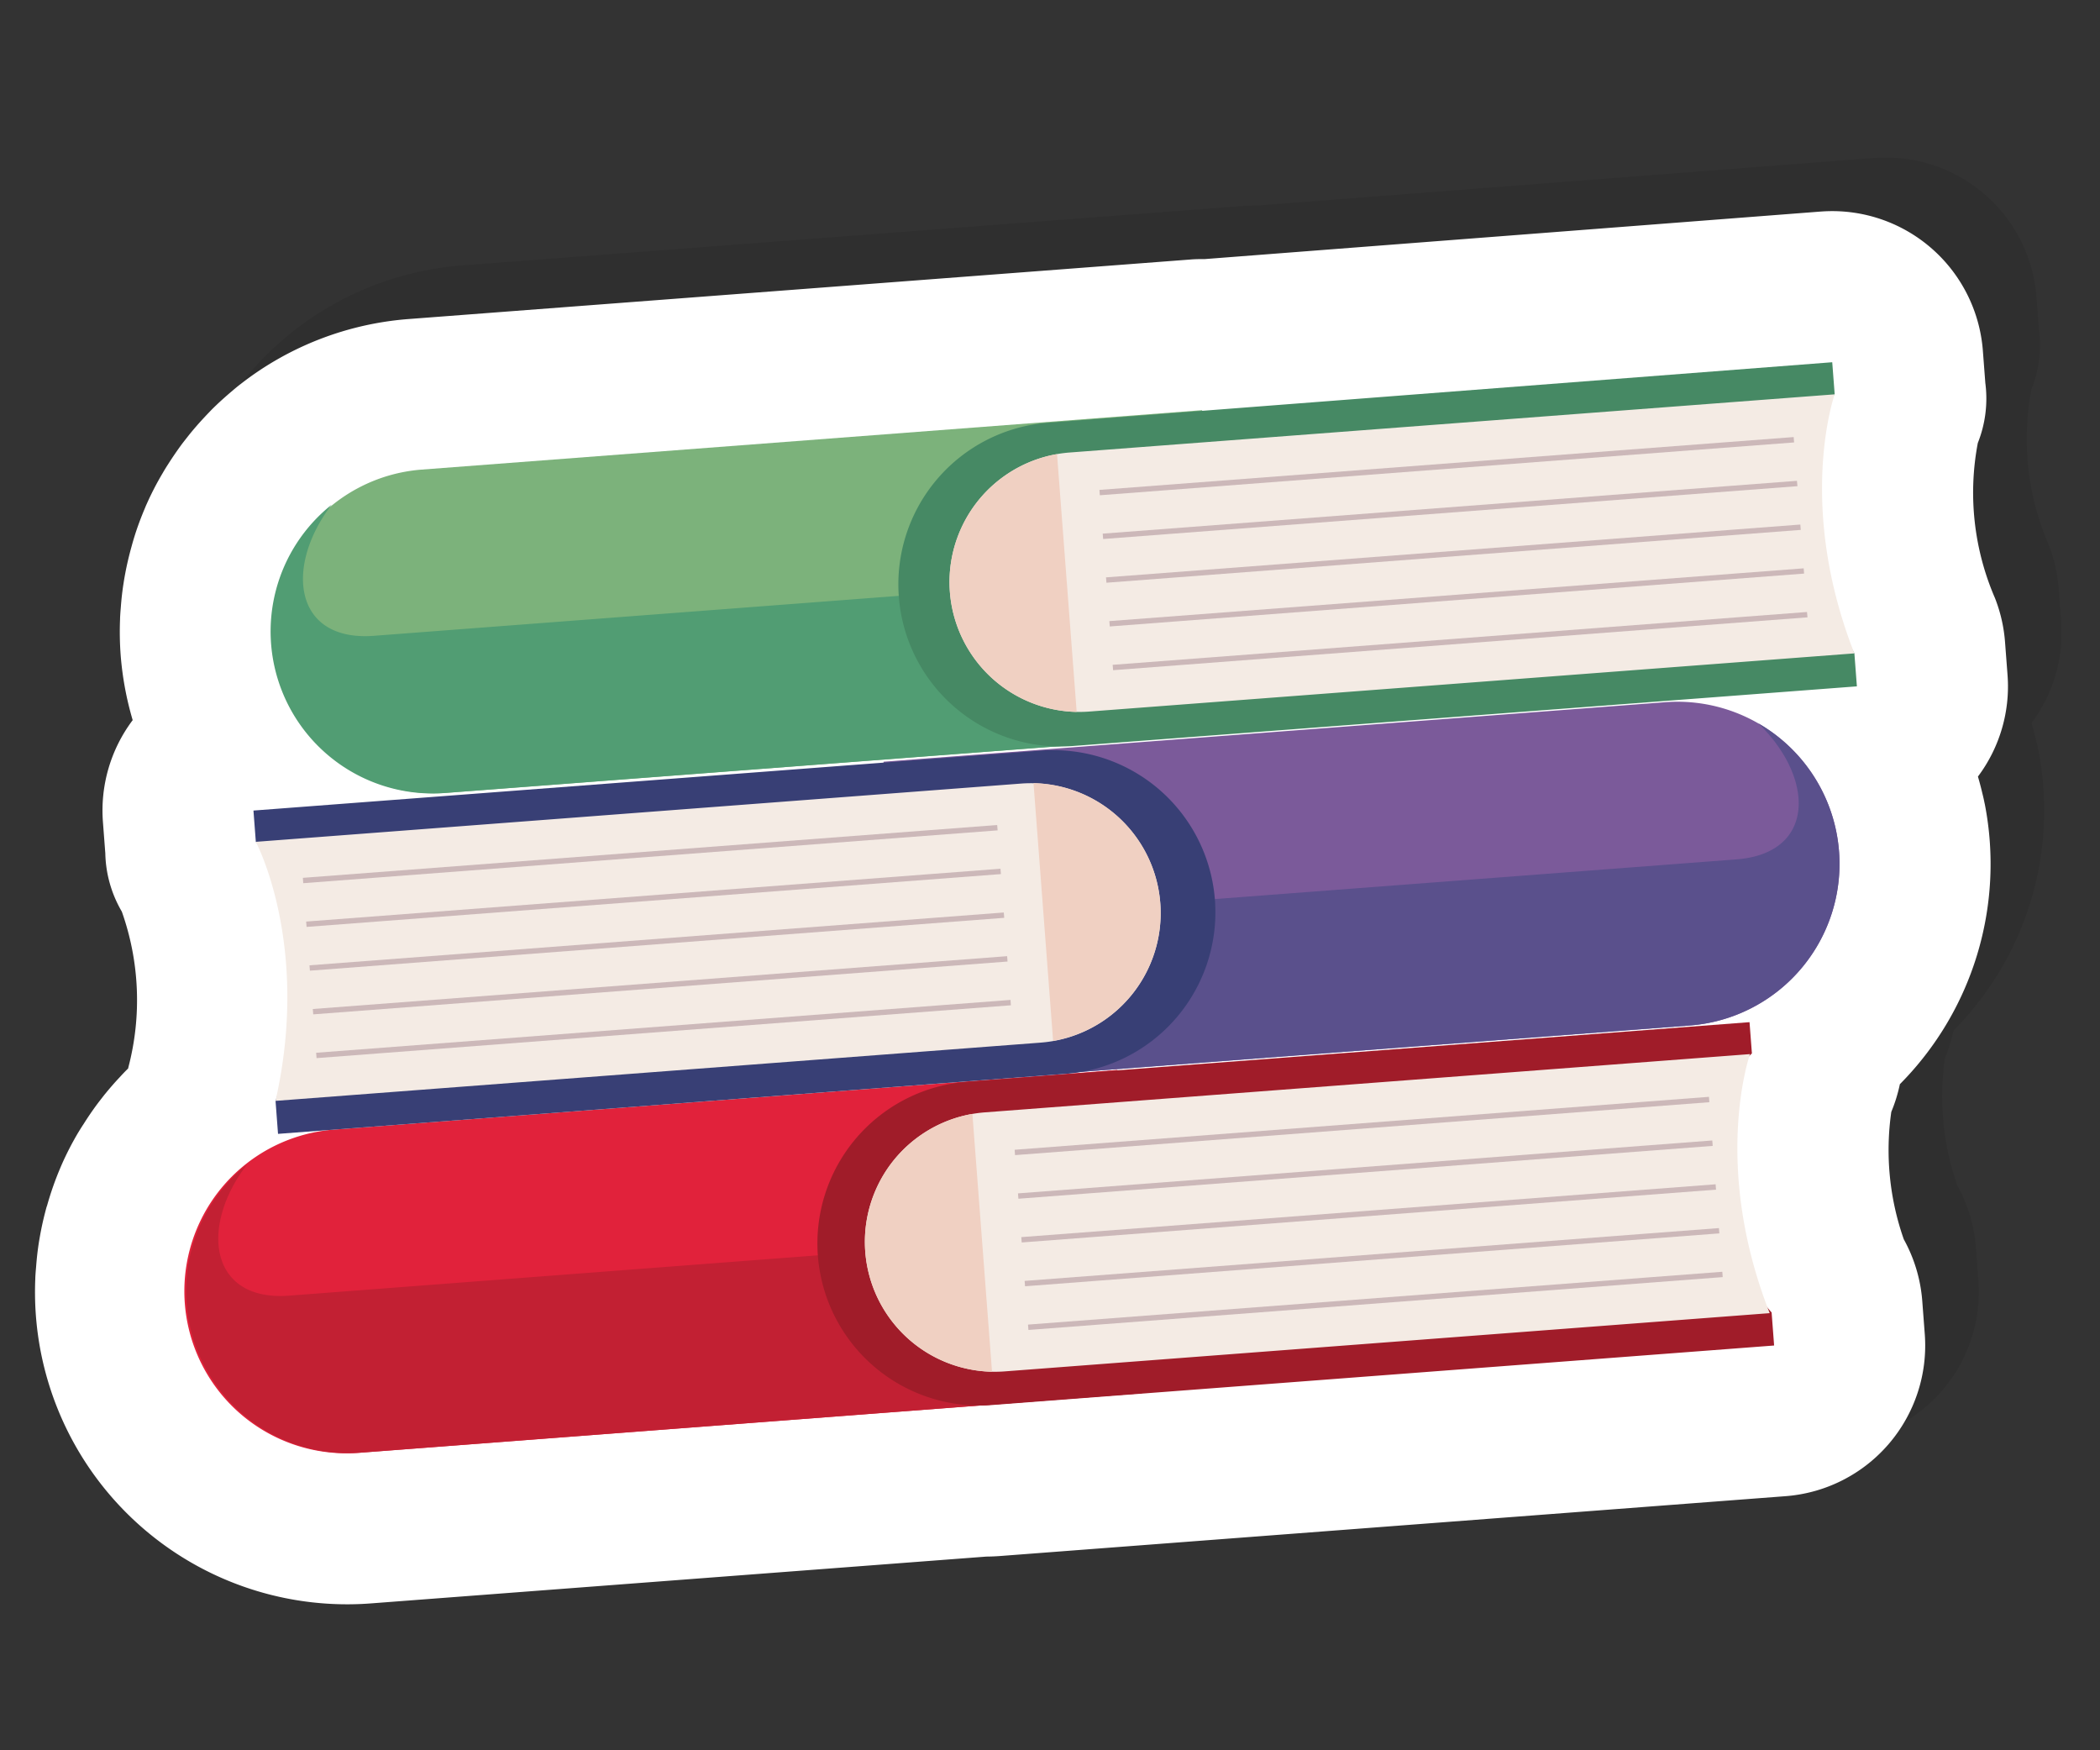 <svg xmlns="http://www.w3.org/2000/svg" xmlns:xlink="http://www.w3.org/1999/xlink" width="120" height="100" viewBox="0 0 120 100">
  <rect x="0" y="0" width="120" height="100" fill="#333333" stroke="none"/>
  <defs>
    <clipPath id="clip-path">
      <rect id="Rectangle_38922" data-name="Rectangle 38922" width="120" height="100" transform="translate(-10609 -397)" fill="#fff" stroke="#707070" stroke-width="1"/>
    </clipPath>
    <clipPath id="clip-path-2">
      <rect id="Rectangle_38690" data-name="Rectangle 38690" width="115.806" height="82.659" fill="none"/>
    </clipPath>
    <clipPath id="clip-path-3">
      <rect id="Rectangle_38689" data-name="Rectangle 38689" width="115.804" height="82.659" fill="none"/>
    </clipPath>
    <clipPath id="clip-path-4">
      <rect id="Rectangle_38688" data-name="Rectangle 38688" width="112.743" height="79.596" fill="none"/>
    </clipPath>
  </defs>
  <g id="sticker-books" transform="translate(10609 397)" clip-path="url(#clip-path)">
    <g id="Group_1669516" data-name="Group 1669516" transform="translate(-10607 -388)">
      <g id="Group_1663571" data-name="Group 1663571" clip-path="url(#clip-path-2)">
        <g id="Group_1663570" data-name="Group 1663570" transform="translate(0 0)">
          <g id="Group_1663569" data-name="Group 1663569" clip-path="url(#clip-path-3)">
            <g id="Group_1663568" data-name="Group 1663568" transform="translate(3.063)" opacity="0.08" style="mix-blend-mode: multiply;isolation: isolate">
              <g id="Group_1663567" data-name="Group 1663567">
                <g id="Group_1663566" data-name="Group 1663566" clip-path="url(#clip-path-4)">
                  <path id="Path_2652680" data-name="Path 2652680" d="M102.945.025h-.01L67.748,2.74c-.269,0-.538,0-.81.024l-44.664,3.4a17.812,17.812,0,0,0-9.62,3.713c-.157.119-.31.245-.459.374-.4.337-.807.7-1.2,1.092-.119.123-.262.272-.408.429-.31.33-.613.677-.895,1.028l-.037.048c-.133.17-.242.306-.351.449-.289.391-.551.776-.8,1.167-.112.174-.211.333-.306.5a16.84,16.84,0,0,0-.909,1.756c-.037.078-.071.16-.105.245-.221.521-.422,1.052-.6,1.623-.065.211-.116.388-.163.561-.123.439-.235.9-.33,1.371-.051.262-.092.487-.126.711-.071.442-.126.912-.163,1.429-.017.187-.031.385-.041.589l0,.058a17.794,17.794,0,0,0,.034,2.059,18.016,18.016,0,0,0,.687,3.716,8.589,8.589,0,0,0-1.7,5.823l.136,1.787a6.862,6.862,0,0,0,.943,3.328,15.132,15.132,0,0,1,.371,8.912l-.01.051-.031.031c-.157.153-.31.316-.459.48-.3.316-.579.643-.847.97-.14.177-.255.327-.371.476l-.078.105c-.262.354-.517.728-.759,1.113-.116.174-.218.34-.316.5a17.433,17.433,0,0,0-.912,1.766c-.034.082-.075.17-.112.262-.218.514-.415,1.048-.585,1.589-.061.194-.112.364-.16.538L1.56,56.9c-.123.453-.228.888-.313,1.324-.041.2-.082.442-.123.681-.075.476-.126.939-.163,1.439-.02.208-.034.4-.044.6V61A17.836,17.836,0,0,0,20.15,79.542l35.122-2.671c.2,0,.48-.01.8-.034l44.862-3.417a8.633,8.633,0,0,0,7.953-9.263l-.143-1.885a8.627,8.627,0,0,0-1.055-3.526,15.391,15.391,0,0,1-.715-7.282,8.872,8.872,0,0,0,.49-1.582,17.859,17.859,0,0,0,4.856-15.987l-.017-.075c-.037-.187-.078-.371-.126-.558-.078-.337-.163-.65-.252-.956a8.587,8.587,0,0,0,1.691-5.809l-.143-1.882a8.65,8.65,0,0,0-.572-2.5,15.164,15.164,0,0,1-.983-8.868,6.846,6.846,0,0,0,.429-3.43l-.14-1.838A8.633,8.633,0,0,0,102.945.025" transform="translate(-0.9 -0.001)"/>
                  <path id="Path_2652681" data-name="Path 2652681" d="M56.658,14.419,12,17.819A9.261,9.261,0,1,0,13.4,36.287l44.661-3.4Z" transform="translate(5.192 34.649)"/>
                  <path id="Path_2652682" data-name="Path 2652682" d="M9.333,23.5c-4.553.347-5.139-3.927-2.416-7.49A9.259,9.259,0,0,0,13.4,32.473l44.661-3.4-.7-9.236Z" transform="translate(5.194 38.462)"/>
                  <path id="Path_2652683" data-name="Path 2652683" d="M68.693,30.2c-3.457-3.893-3.6-12.577-1.126-14.8l-.136-1.787-44.913,3.42A9.261,9.261,0,0,0,23.974,35.5l44.862-3.413Z" transform="translate(30.542 32.724)"/>
                  <path id="Path_2652684" data-name="Path 2652684" d="M66.539,28.953,22.821,32.281a7.421,7.421,0,0,1-1.126-14.8l43.718-3.328s-2.219,6.282,1.126,14.8" transform="translate(32.587 34.01)"/>
                  <path id="Path_2652685" data-name="Path 2652685" d="M20.979,15.157A7.42,7.42,0,0,0,22.1,29.885Z" transform="translate(32.587 36.422)"/>
                  <path id="Path_2652686" data-name="Path 2652686" d="M57.049,15.177,17.374,18.2l-.024-.306L57.026,14.87Z" transform="translate(38.629 35.733)"/>
                  <path id="Path_2652687" data-name="Path 2652687" d="M57.105,15.91,17.43,18.929l-.024-.306L57.081,15.6Z" transform="translate(38.764 37.497)"/>
                  <path id="Path_2652688" data-name="Path 2652688" d="M57.161,16.645,17.486,19.663l-.024-.306,39.675-3.018Z" transform="translate(38.898 39.261)"/>
                  <path id="Path_2652689" data-name="Path 2652689" d="M57.217,17.379,17.542,20.4l-.024-.306,39.675-3.018Z" transform="translate(39.032 41.026)"/>
                  <path id="Path_2652690" data-name="Path 2652690" d="M57.273,18.113,17.6,21.132l-.024-.306,39.675-3.018Z" transform="translate(39.167 42.79)"/>
                  <path id="Path_2652691" data-name="Path 2652691" d="M15.148,11.664l44.664-3.4a9.261,9.261,0,1,1,1.405,18.468l-44.664,3.4Z" transform="translate(33.338 19.793)"/>
                  <path id="Path_2652692" data-name="Path 2652692" d="M63.385,16.372c4.553-.347,4.485-4.659,1.256-7.772a9.263,9.263,0,0,1-3.92,17.263l-44.661,3.4-.7-9.236Z" transform="translate(33.835 20.666)"/>
                  <path id="Path_2652693" data-name="Path 2652693" d="M5.831,29.081c1.987-5.629.432-13.248-1.126-14.8l-.136-1.787L49.484,9.078a9.261,9.261,0,0,1,1.354,18.471L5.973,30.966Z" transform="translate(7.914 21.753)"/>
                  <path id="Path_2652694" data-name="Path 2652694" d="M5.734,27.754l43.722-3.328a7.421,7.421,0,0,0-1.126-14.8L4.608,12.954s3.144,5.874,1.126,14.8" transform="translate(8.01 23.08)"/>
                  <path id="Path_2652695" data-name="Path 2652695" d="M17.667,9.605a7.42,7.42,0,0,1,1.12,14.728Z" transform="translate(39.391 23.081)"/>
                  <path id="Path_2652696" data-name="Path 2652696" d="M45.1,10.613,5.421,13.631,5.4,13.325l39.675-3.018Z" transform="translate(9.907 24.766)"/>
                  <path id="Path_2652697" data-name="Path 2652697" d="M45.153,11.347,5.477,14.365l-.024-.306,39.675-3.018Z" transform="translate(10.042 26.53)"/>
                  <path id="Path_2652698" data-name="Path 2652698" d="M45.209,12.081,5.533,15.1l-.024-.306,39.675-3.018Z" transform="translate(10.176 28.295)"/>
                  <path id="Path_2652699" data-name="Path 2652699" d="M45.264,12.815,5.589,15.833l-.024-.306L45.24,12.509Z" transform="translate(10.31 30.058)"/>
                  <path id="Path_2652700" data-name="Path 2652700" d="M45.32,13.55,5.645,16.568l-.024-.306L45.3,13.243Z" transform="translate(10.444 31.824)"/>
                  <path id="Path_2652701" data-name="Path 2652701" d="M58.081,3.342l-44.664,3.4A9.261,9.261,0,0,0,14.822,25.21l44.664-3.4Z" transform="translate(8.611 8.031)"/>
                  <path id="Path_2652702" data-name="Path 2652702" d="M10.755,12.419c-4.553.347-5.139-3.927-2.416-7.49A9.259,9.259,0,0,0,14.822,21.4L59.486,18l-.7-9.236Z" transform="translate(8.611 11.844)"/>
                  <path id="Path_2652703" data-name="Path 2652703" d="M70.083,19.171c-2.814-5.264-2.43-13.03-1.126-14.8l-.14-1.834L23.908,6a9.263,9.263,0,0,0,1.456,18.468l44.862-3.413Z" transform="translate(33.882 6.096)"/>
                  <path id="Path_2652704" data-name="Path 2652704" d="M67.963,17.876,24.241,21.2A7.421,7.421,0,0,1,23.115,6.4L66.836,3.076s-2.219,6.282,1.126,14.8" transform="translate(36.002 7.392)"/>
                  <path id="Path_2652705" data-name="Path 2652705" d="M22.4,4.08a7.42,7.42,0,0,0,1.12,14.728Z" transform="translate(36.004 9.804)"/>
                  <path id="Path_2652706" data-name="Path 2652706" d="M58.472,4.1,18.8,7.118l-.024-.306L58.448,3.793Z" transform="translate(42.048 9.115)"/>
                  <path id="Path_2652707" data-name="Path 2652707" d="M58.528,4.834,18.853,7.852l-.024-.306L58.5,4.528Z" transform="translate(42.183 10.88)"/>
                  <path id="Path_2652708" data-name="Path 2652708" d="M58.584,5.568,18.908,8.586l-.024-.306L58.56,5.262Z" transform="translate(42.317 12.644)"/>
                  <path id="Path_2652709" data-name="Path 2652709" d="M58.64,6.3,18.964,9.321l-.024-.306L58.616,6Z" transform="translate(42.451 14.408)"/>
                  <path id="Path_2652710" data-name="Path 2652710" d="M58.7,7.036,19.02,10.055,19,9.749,58.672,6.73Z" transform="translate(42.586 16.173)"/>
                </g>
              </g>
            </g>
            <path id="Path_2652711" data-name="Path 2652711" d="M102.045.925h-.01L66.848,3.64c-.269,0-.538,0-.81.024l-44.664,3.4a17.812,17.812,0,0,0-9.62,3.713c-.157.119-.31.245-.459.374-.4.337-.807.7-1.2,1.092-.119.123-.262.272-.408.429-.31.33-.613.677-.895,1.028l-.037.048c-.133.17-.242.306-.351.449-.289.391-.551.776-.8,1.167-.112.174-.211.333-.306.5a16.84,16.84,0,0,0-.909,1.756c-.037.078-.071.16-.105.245-.221.521-.422,1.052-.6,1.623-.065.211-.116.388-.163.561-.123.439-.235.9-.33,1.371-.051.262-.092.487-.126.711-.071.442-.126.912-.163,1.429-.017.187-.031.385-.041.589l0,.058a17.794,17.794,0,0,0,.034,2.059,18.016,18.016,0,0,0,.687,3.716,8.589,8.589,0,0,0-1.7,5.823l.136,1.787a6.862,6.862,0,0,0,.943,3.328,15.132,15.132,0,0,1,.371,8.912l-.01.051-.031.031c-.157.153-.31.316-.459.48-.3.316-.579.643-.847.97-.14.177-.255.327-.371.476l-.078.105c-.262.354-.517.728-.759,1.113-.116.174-.218.34-.316.5a17.434,17.434,0,0,0-.912,1.766c-.034.082-.075.17-.112.262-.218.514-.415,1.048-.585,1.589-.061.194-.112.364-.16.538L.66,57.8c-.123.453-.228.888-.313,1.324-.041.2-.082.442-.123.681-.075.476-.126.939-.163,1.439-.02.208-.034.4-.044.6V61.9A17.836,17.836,0,0,0,19.25,80.442l35.122-2.671c.2,0,.48-.01.8-.034l44.862-3.417a8.633,8.633,0,0,0,7.953-9.263l-.143-1.885a8.627,8.627,0,0,0-1.055-3.526,15.39,15.39,0,0,1-.715-7.282,8.786,8.786,0,0,0,.49-1.582,17.859,17.859,0,0,0,4.856-15.987l-.017-.075c-.037-.187-.078-.371-.126-.558-.078-.337-.163-.65-.252-.956a8.587,8.587,0,0,0,1.691-5.809l-.143-1.882a8.65,8.65,0,0,0-.572-2.5,15.164,15.164,0,0,1-.983-8.868,6.847,6.847,0,0,0,.429-3.43l-.14-1.838A8.633,8.633,0,0,0,102.045.925" transform="translate(0 2.162)" fill="#fff"/>
            <path id="Path_2652712" data-name="Path 2652712" d="M55.758,15.319,11.1,18.719A9.261,9.261,0,1,0,12.5,37.187l44.661-3.4Z" transform="translate(6.092 36.811)" fill="#e1223b"/>
            <path id="Path_2652713" data-name="Path 2652713" d="M8.433,24.4c-4.553.347-5.139-3.927-2.416-7.49A9.259,9.259,0,0,0,12.5,33.373l44.661-3.4-.7-9.236Z" transform="translate(6.094 40.625)" fill="#c22033"/>
            <path id="Path_2652714" data-name="Path 2652714" d="M67.793,31.1c-3.457-3.893-3.6-12.577-1.126-14.8l-.136-1.787L21.618,17.935A9.263,9.263,0,0,0,23.074,36.4l44.862-3.413Z" transform="translate(31.442 34.887)" fill="#a01c29"/>
            <path id="Path_2652715" data-name="Path 2652715" d="M65.641,29.853,21.923,33.181a7.421,7.421,0,1,1-1.126-14.8l43.718-3.328s-2.219,6.282,1.126,14.8" transform="translate(33.485 36.172)" fill="#f4ebe4"/>
            <path id="Path_2652716" data-name="Path 2652716" d="M20.079,16.057A7.42,7.42,0,0,0,21.2,30.785Z" transform="translate(33.487 38.585)" fill="#f0d0c2"/>
            <path id="Path_2652717" data-name="Path 2652717" d="M56.149,16.077,16.474,19.1l-.024-.306L56.126,15.77Z" transform="translate(39.529 37.896)" fill="#ccb8b9"/>
            <path id="Path_2652718" data-name="Path 2652718" d="M56.205,16.81,16.53,19.829l-.024-.306L56.181,16.5Z" transform="translate(39.664 39.659)" fill="#ccb8b9"/>
            <path id="Path_2652719" data-name="Path 2652719" d="M56.261,17.545,16.586,20.563l-.024-.306,39.675-3.018Z" transform="translate(39.798 41.424)" fill="#ccb8b9"/>
            <path id="Path_2652720" data-name="Path 2652720" d="M56.317,18.279,16.642,21.3l-.024-.306,39.675-3.018Z" transform="translate(39.932 43.189)" fill="#ccb8b9"/>
            <path id="Path_2652721" data-name="Path 2652721" d="M56.373,19.013,16.7,22.032l-.024-.306,39.675-3.018Z" transform="translate(40.067 44.953)" fill="#ccb8b9"/>
            <path id="Path_2652722" data-name="Path 2652722" d="M14.248,12.564l44.664-3.4a9.262,9.262,0,0,1,1.405,18.471l-44.664,3.4Z" transform="translate(34.238 21.956)" fill="#7b5a9a"/>
            <path id="Path_2652723" data-name="Path 2652723" d="M62.485,17.272c4.553-.347,4.485-4.659,1.256-7.772a9.263,9.263,0,0,1-3.92,17.263l-44.661,3.4-.7-9.236Z" transform="translate(34.735 22.828)" fill="#5a508c"/>
            <path id="Path_2652724" data-name="Path 2652724" d="M4.931,29.981c1.987-5.629.432-13.248-1.126-14.8l-.136-1.787L48.584,9.978a9.261,9.261,0,1,1,1.354,18.471L5.073,31.866Z" transform="translate(8.814 23.916)" fill="#383f75"/>
            <path id="Path_2652725" data-name="Path 2652725" d="M4.834,28.654l43.722-3.328a7.421,7.421,0,0,0-1.126-14.8L3.708,13.854s3.144,5.874,1.126,14.8" transform="translate(8.91 25.243)" fill="#f4ebe4"/>
            <path id="Path_2652726" data-name="Path 2652726" d="M16.767,10.5a7.42,7.42,0,0,1,1.12,14.728Z" transform="translate(40.291 25.243)" fill="#f0d0c2"/>
            <path id="Path_2652727" data-name="Path 2652727" d="M44.2,11.513,4.521,14.531,4.5,14.225l39.675-3.018Z" transform="translate(10.807 26.929)" fill="#ccb8b9"/>
            <path id="Path_2652728" data-name="Path 2652728" d="M44.253,12.247,4.577,15.265l-.024-.306,39.675-3.018Z" transform="translate(10.942 28.693)" fill="#ccb8b9"/>
            <path id="Path_2652729" data-name="Path 2652729" d="M44.308,12.981,4.633,16l-.024-.306,39.675-3.018Z" transform="translate(11.076 30.458)" fill="#ccb8b9"/>
            <path id="Path_2652730" data-name="Path 2652730" d="M44.364,13.715,4.689,16.733l-.024-.306L44.34,13.409Z" transform="translate(11.21 32.221)" fill="#ccb8b9"/>
            <path id="Path_2652731" data-name="Path 2652731" d="M44.42,14.45,4.745,17.468l-.024-.306L44.4,14.143Z" transform="translate(11.344 33.986)" fill="#ccb8b9"/>
            <path id="Path_2652732" data-name="Path 2652732" d="M57.181,4.242l-44.664,3.4A9.261,9.261,0,0,0,13.922,26.11l44.664-3.4Z" transform="translate(9.511 10.193)" fill="#7cb27b"/>
            <path id="Path_2652733" data-name="Path 2652733" d="M9.855,13.319C5.3,13.666,4.717,9.4,7.439,5.829A9.259,9.259,0,0,0,13.922,22.3l44.664-3.4-.7-9.236Z" transform="translate(9.511 14.007)" fill="#519d73"/>
            <path id="Path_2652734" data-name="Path 2652734" d="M69.183,20.071c-2.814-5.264-2.43-13.03-1.126-14.8l-.14-1.834L23.008,6.9a9.263,9.263,0,0,0,1.456,18.468l44.862-3.413Z" transform="translate(34.782 8.259)" fill="#468964"/>
            <path id="Path_2652735" data-name="Path 2652735" d="M67.063,18.776,23.341,22.1A7.421,7.421,0,0,1,22.215,7.3L65.936,3.976s-2.219,6.282,1.126,14.8" transform="translate(36.902 9.554)" fill="#f4ebe4"/>
            <path id="Path_2652736" data-name="Path 2652736" d="M21.5,4.98a7.42,7.42,0,0,0,1.123,14.728Z" transform="translate(36.902 11.967)" fill="#f0d0c2"/>
            <path id="Path_2652737" data-name="Path 2652737" d="M57.572,5,17.9,8.018l-.024-.306L57.548,4.693Z" transform="translate(42.948 11.278)" fill="#ccb8b9"/>
            <path id="Path_2652738" data-name="Path 2652738" d="M57.628,5.734,17.953,8.752l-.024-.306L57.6,5.428Z" transform="translate(43.083 13.043)" fill="#ccb8b9"/>
            <path id="Path_2652739" data-name="Path 2652739" d="M57.684,6.468,18.008,9.486l-.024-.306L57.66,6.162Z" transform="translate(43.217 14.807)" fill="#ccb8b9"/>
            <path id="Path_2652740" data-name="Path 2652740" d="M57.74,7.2,18.064,10.221l-.024-.306L57.716,6.9Z" transform="translate(43.351 16.571)" fill="#ccb8b9"/>
            <path id="Path_2652741" data-name="Path 2652741" d="M57.8,7.936,18.12,10.955l-.024-.306L57.772,7.63Z" transform="translate(43.485 18.335)" fill="#ccb8b9"/>
          </g>
        </g>
      </g>
    </g>
  </g>
</svg>

